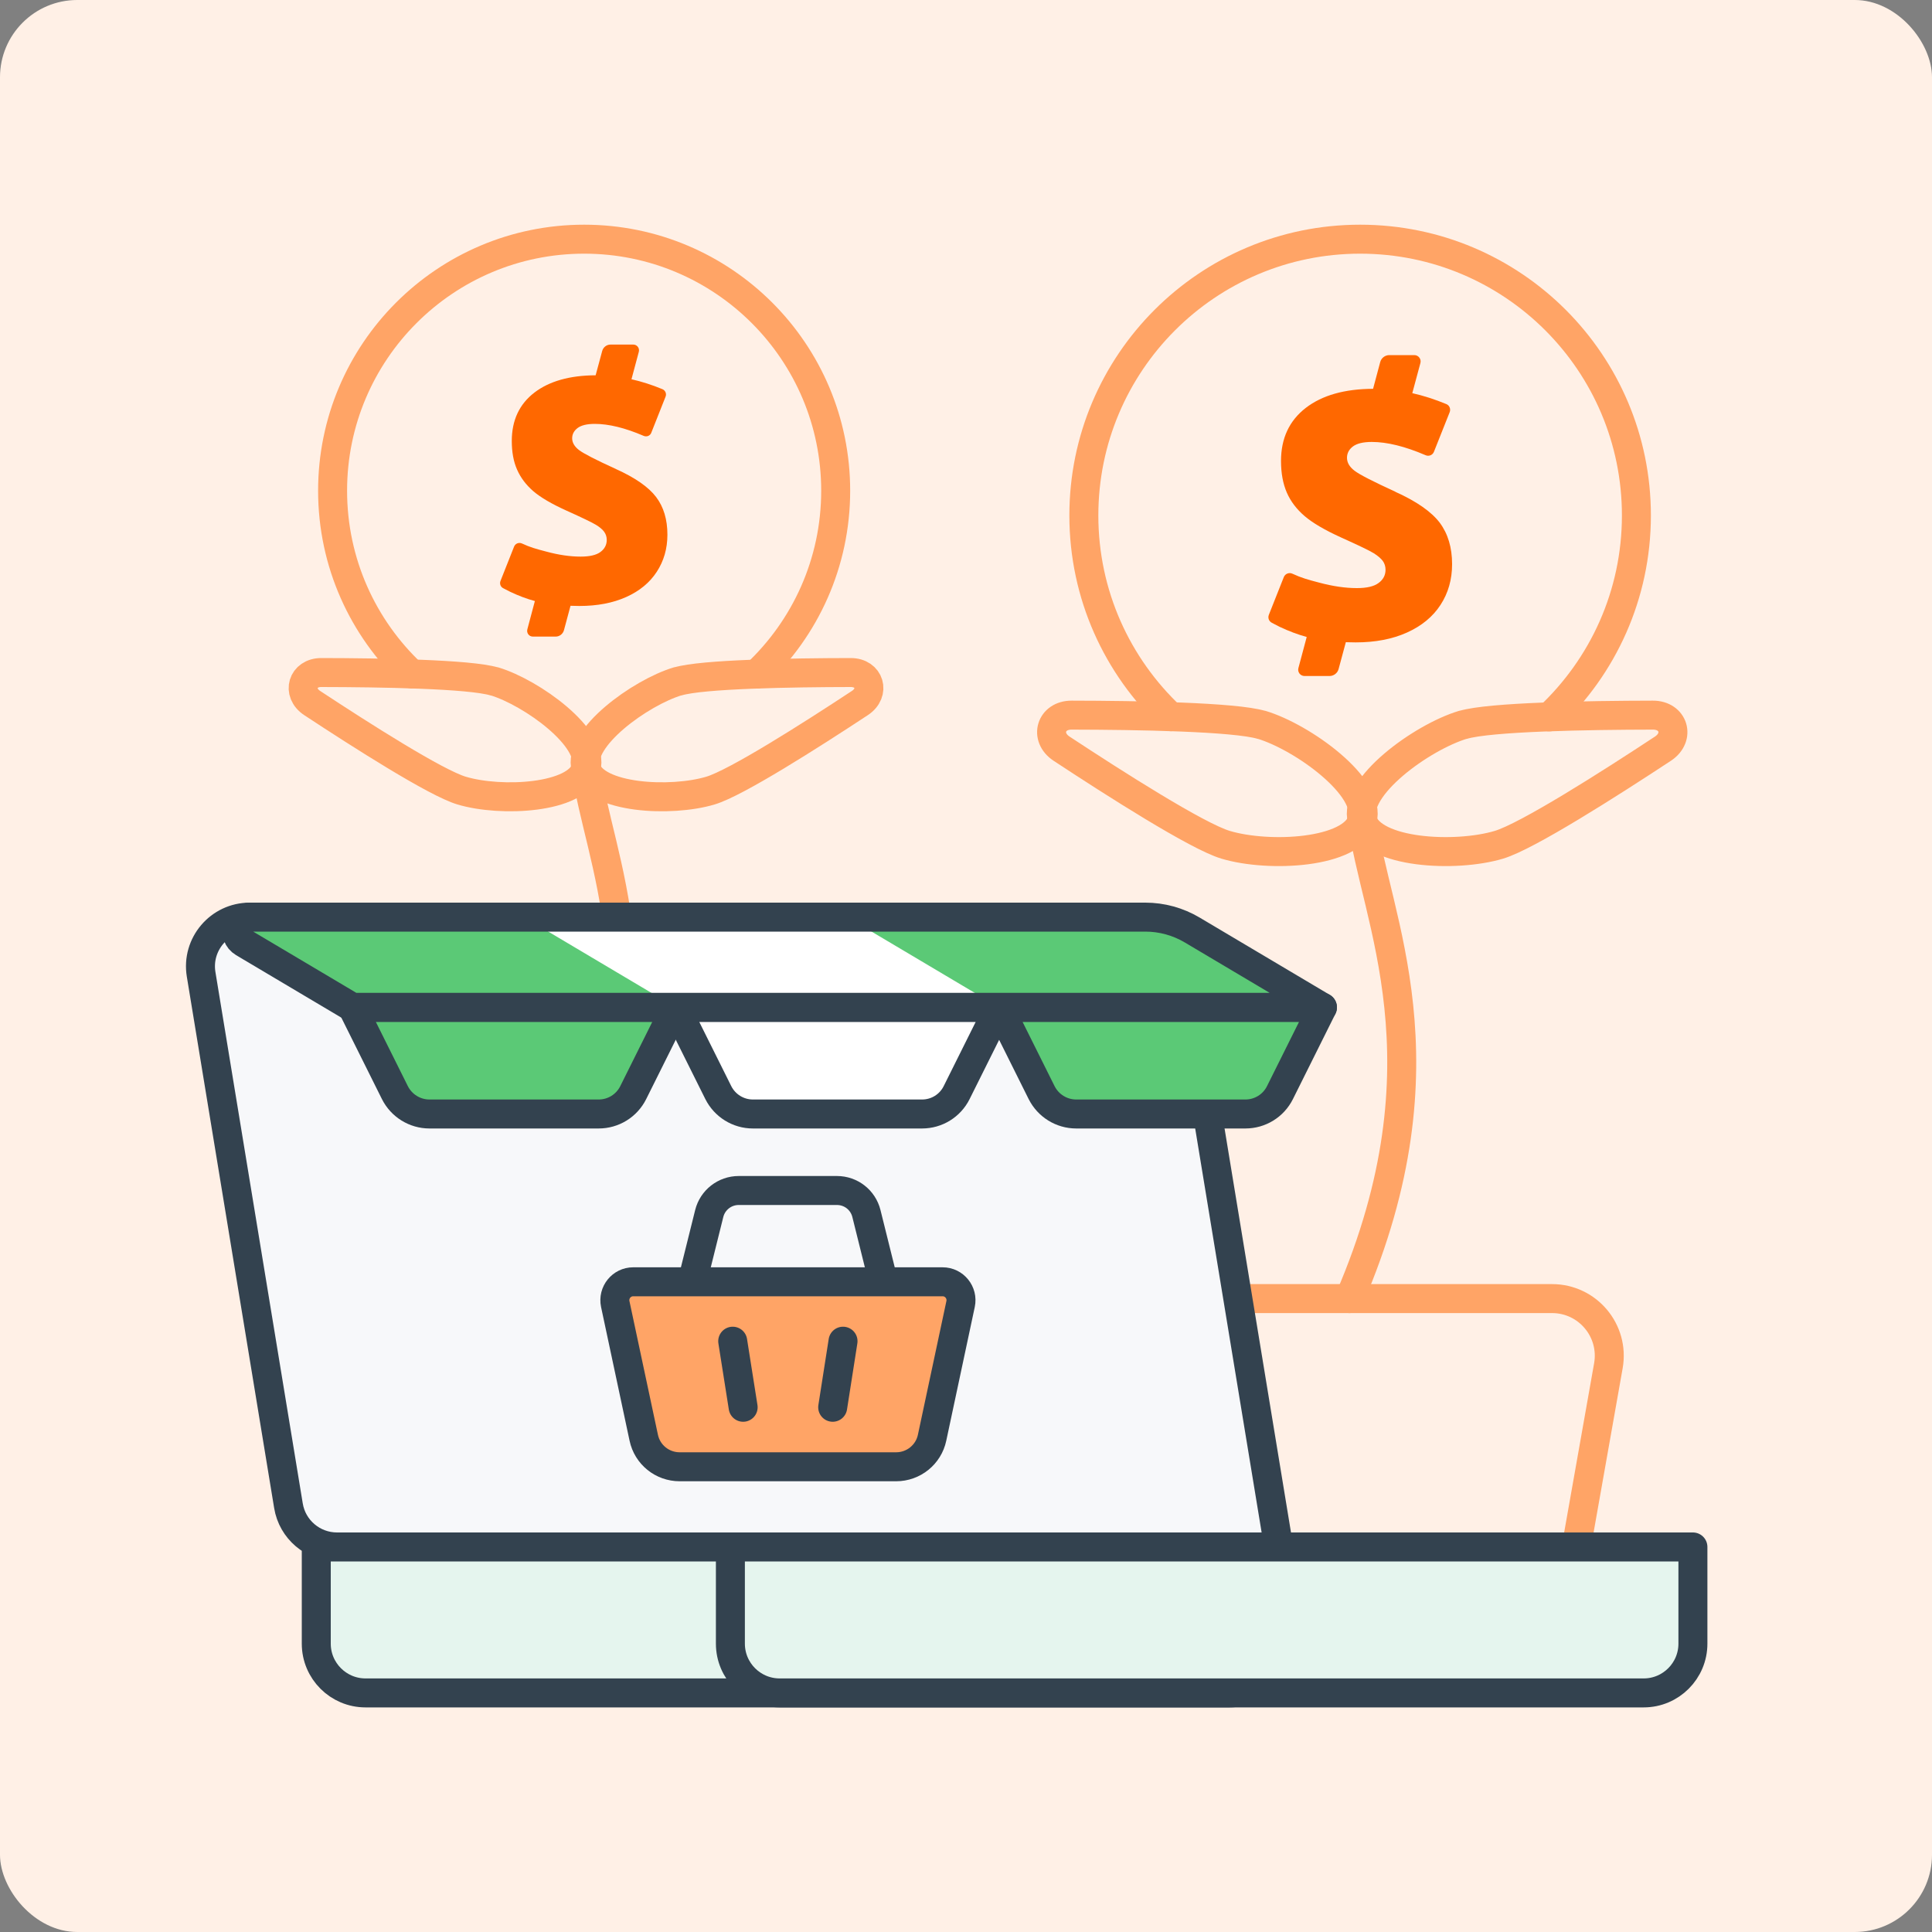 <?xml version="1.0" encoding="UTF-8"?>
<svg id="Main" xmlns="http://www.w3.org/2000/svg" viewBox="0 0 200 200">
  <rect x="0" y="0" width="200" height="200" fill="#808080" stroke="none"/>
  <defs>
    <style>
      .cls-1 {
        fill: #fff0e6;
      }

      .cls-2 {
        fill: #ffa466;
      }

      .cls-2, .cls-3, .cls-4, .cls-5, .cls-6, .cls-7 {
        stroke-linecap: round;
        stroke-linejoin: round;
        stroke-width: 3px;
      }

      .cls-2, .cls-4, .cls-5, .cls-6, .cls-7 {
        stroke: #33424f;
      }

      .cls-3 {
        stroke: #ffa466;
      }

      .cls-3, .cls-7 {
        fill: none;
      }

      .cls-4 {
        fill: #e5f5ee;
      }

      .cls-8 {
        fill: #ff6800;
      }

      .cls-9 {
        fill: #f7f8fa;
      }

      .cls-10, .cls-5 {
        fill: #fff;
      }

      .cls-6, .cls-11 {
        fill: #5bc976;
      }
    </style>
  </defs>
  <rect class="cls-1" width="200" height="200" rx="8" ry="8"/>
  <g>
    <g>
      <path class="cls-3" d="M60.68,79.54c1.11,9.12,8.45,22.65-1.22,45.08"/>
      <g>
        <path class="cls-3" d="M42.62,69.76c-5.04-4.75-8.19-11.49-8.19-18.96,0-14.38,11.66-26.04,26.04-26.04s26.04,11.66,26.04,26.04c0,7.48-3.16,14.23-8.21,18.98"/>
        <path class="cls-8" d="M63.78,48.56c-2.09-.95-3.37-1.61-3.84-1.97-.47-.36-.71-.77-.71-1.22,0-.42.19-.78.56-1.06s.96-.43,1.78-.43c1.44,0,3.13.41,5.06,1.24.31.13.67,0,.79-.32l1.48-3.74c.12-.3-.02-.64-.32-.77-1.08-.45-2.15-.79-3.21-1.03l.76-2.84c.1-.38-.18-.75-.57-.75h-2.36c-.4,0-.75.27-.86.66l-.68,2.52c-2.68.01-4.8.61-6.34,1.79-1.56,1.2-2.34,2.87-2.34,5.01,0,1.15.18,2.14.55,2.97.37.84.93,1.58,1.68,2.23.76.65,1.89,1.31,3.41,2,1.67.75,2.7,1.25,3.09,1.49s.67.48.84.72c.17.24.26.52.26.83,0,.51-.22.93-.65,1.25-.43.32-1.12.48-2.05.48-1.08,0-2.27-.17-3.56-.52-1.07-.28-1.66-.44-2.52-.84-.31-.14-.68,0-.81.32l-1.41,3.56c-.11.28,0,.61.28.75l.72.37c.88.42,1.74.74,2.56.96l-.78,2.93c-.1.38.18.75.57.75h2.36c.4,0,.75-.27.86-.66l.68-2.53c.3,0,.6.02.92.02,1.85,0,3.47-.31,4.85-.93,1.38-.62,2.43-1.49,3.16-2.61.73-1.12,1.1-2.4,1.1-3.84,0-1.57-.39-2.87-1.17-3.9-.78-1.03-2.17-2-4.17-2.9Z"/>
        <path class="cls-3" d="M70.16,70.53c-3.86,1.16-10.43,5.89-9.5,9.01s8.79,3.53,12.89,2.3c2.67-.8,10.39-5.72,15.46-9.06,1.64-1.08,1.01-3.17-.95-3.16-6.12.01-15.37.16-17.89.92Z"/>
        <path class="cls-3" d="M51.17,70.53c3.86,1.16,10.43,5.89,9.5,9.01-.94,3.12-8.79,3.53-12.89,2.3-2.67-.8-10.39-5.72-15.46-9.06-1.64-1.08-1.01-3.17.95-3.16,6.12.01,15.37.16,17.89.92Z"/>
      </g>
    </g>
    <g>
      <path class="cls-3" d="M141.03,84.92c1.22,10.01,9.28,24.88-1.34,49.51"/>
      <g>
        <path class="cls-3" d="M121.2,74.19c-5.54-5.22-9-12.62-9-20.83,0-15.79,12.8-28.6,28.6-28.6s28.6,12.8,28.6,28.6c0,8.22-3.47,15.63-9.02,20.85"/>
        <path class="cls-8" d="M144.44,50.9c-2.29-1.05-3.7-1.77-4.22-2.17-.52-.4-.78-.84-.78-1.34,0-.46.2-.86.61-1.17s1.06-.47,1.96-.47c1.58,0,3.44.46,5.56,1.37.34.15.73,0,.87-.35l1.63-4.1c.13-.33-.02-.71-.35-.84-1.18-.49-2.36-.87-3.52-1.13l.84-3.12c.11-.41-.2-.82-.63-.82h-2.59c-.44,0-.83.3-.94.72l-.74,2.77c-2.95.01-5.27.67-6.96,1.97-1.71,1.32-2.57,3.15-2.57,5.5,0,1.26.2,2.35.6,3.27.4.92,1.02,1.73,1.85,2.44.83.71,2.08,1.44,3.75,2.2,1.84.83,2.97,1.37,3.4,1.64s.73.53.93.79c.19.26.29.57.29.92,0,.56-.24,1.02-.72,1.37-.48.36-1.23.53-2.25.53-1.19,0-2.49-.19-3.91-.57-1.18-.31-1.83-.49-2.76-.92-.34-.16-.75,0-.89.35l-1.55,3.91c-.12.31,0,.66.31.82l.79.41c.97.46,1.91.81,2.82,1.06l-.86,3.22c-.11.41.2.82.63.82h2.59c.44,0,.83-.3.94-.72l.75-2.78c.33.01.66.02,1.01.02,2.04,0,3.81-.34,5.32-1.02,1.51-.68,2.67-1.63,3.47-2.86.8-1.23,1.2-2.63,1.2-4.22,0-1.72-.43-3.15-1.28-4.29-.86-1.13-2.38-2.2-4.58-3.19Z"/>
        <path class="cls-3" d="M151.45,75.03c-4.24,1.27-11.46,6.46-10.43,9.89,1.03,3.43,9.65,3.88,14.15,2.53,2.93-.88,11.41-6.28,16.98-9.95,1.8-1.19,1.11-3.48-1.05-3.47-6.73.01-16.89.18-19.65,1.01Z"/>
        <path class="cls-3" d="M130.59,75.03c4.24,1.27,11.46,6.46,10.43,9.89-1.03,3.43-9.65,3.88-14.15,2.53-2.93-.88-11.41-6.28-16.98-9.95-1.8-1.19-1.11-3.48,1.05-3.47,6.73.01,16.89.18,19.65,1.01Z"/>
      </g>
    </g>
    <path class="cls-3" d="M160.84,173.24h-44.4l-5.64-31.86c-.64-3.62,2.15-6.95,5.83-6.95h44.04c3.68,0,6.47,3.32,5.83,6.95l-5.64,31.86Z"/>
    <g>
      <g>
        <path class="cls-9" d="M117.32,94.94H25.85c-3.14,0-5.54,2.82-5.03,5.92l9.04,55.01c.4,2.46,2.53,4.27,5.03,4.27h97.48s-10.02-60.93-10.02-60.93c-.4-2.46-2.53-4.27-5.03-4.27Z"/>
        <path class="cls-7" d="M117.32,94.94H25.85c-3.14,0-5.54,2.82-5.03,5.92l9.04,55.01c.4,2.46,2.53,4.27,5.03,4.27h97.48s-10.02-60.93-10.02-60.93c-.4-2.46-2.53-4.27-5.03-4.27Z"/>
        <g>
          <path class="cls-4" d="M32.74,160.14h99.63v10.01c0,2.81-2.28,5.1-5.1,5.1H37.84c-2.81,0-5.1-2.28-5.1-5.1v-10.01h0Z"/>
          <path class="cls-4" d="M75.62,160.14h99.63v10.01c0,2.81-2.28,5.1-5.1,5.1h-89.44c-2.81,0-5.1-2.28-5.1-5.1v-10.01h0Z"/>
        </g>
      </g>
      <g>
        <path class="cls-7" d="M91.74,133.86l-2.05-8.24c-.35-1.4-1.6-2.38-3.05-2.38h-10.17c-1.44,0-2.7.98-3.05,2.38l-2.05,8.24"/>
        <path class="cls-2" d="M92.76,151.84h-22.4c-1.8,0-3.35-1.25-3.72-3.01l-2.95-13.84c-.25-1.18.65-2.3,1.86-2.3h32.03c1.21,0,2.11,1.12,1.86,2.3l-2.95,13.84c-.37,1.76-1.93,3.01-3.72,3.01Z"/>
        <g>
          <line class="cls-2" x1="75.85" y1="138.84" x2="76.93" y2="145.68"/>
          <line class="cls-2" x1="87.27" y1="138.84" x2="86.2" y2="145.68"/>
        </g>
      </g>
      <g>
        <g>
          <path class="cls-6" d="M61.97,115.32h-17.51c-1.52,0-2.9-.86-3.58-2.21l-4.4-8.83h33.47l-4.4,8.83c-.68,1.36-2.06,2.21-3.58,2.21Z"/>
          <path class="cls-5" d="M95.45,115.32h-17.51c-1.52,0-2.9-.86-3.58-2.21l-4.4-8.83h33.47l-4.4,8.83c-.68,1.36-2.06,2.21-3.58,2.21Z"/>
          <path class="cls-6" d="M128.92,115.32h-17.51c-1.52,0-2.9-.86-3.58-2.21l-4.4-8.83h33.47l-4.4,8.83c-.68,1.36-2.06,2.21-3.58,2.21Z"/>
        </g>
        <g>
          <path class="cls-11" d="M118.56,94.94H25.94c-1.45,0-1.97,1.91-.73,2.65l11.27,6.69h100.42l-13.49-8.01c-1.47-.87-3.14-1.33-4.85-1.33Z"/>
          <polygon class="cls-10" points="87.7 94.94 54.23 94.94 69.96 104.28 103.43 104.28 87.7 94.94"/>
          <path class="cls-7" d="M118.56,94.94H25.94c-1.45,0-1.97,1.91-.73,2.65l11.27,6.69h100.42l-13.49-8.01c-1.47-.87-3.14-1.33-4.85-1.33Z"/>
        </g>
      </g>
    </g>
  </g>
</svg>